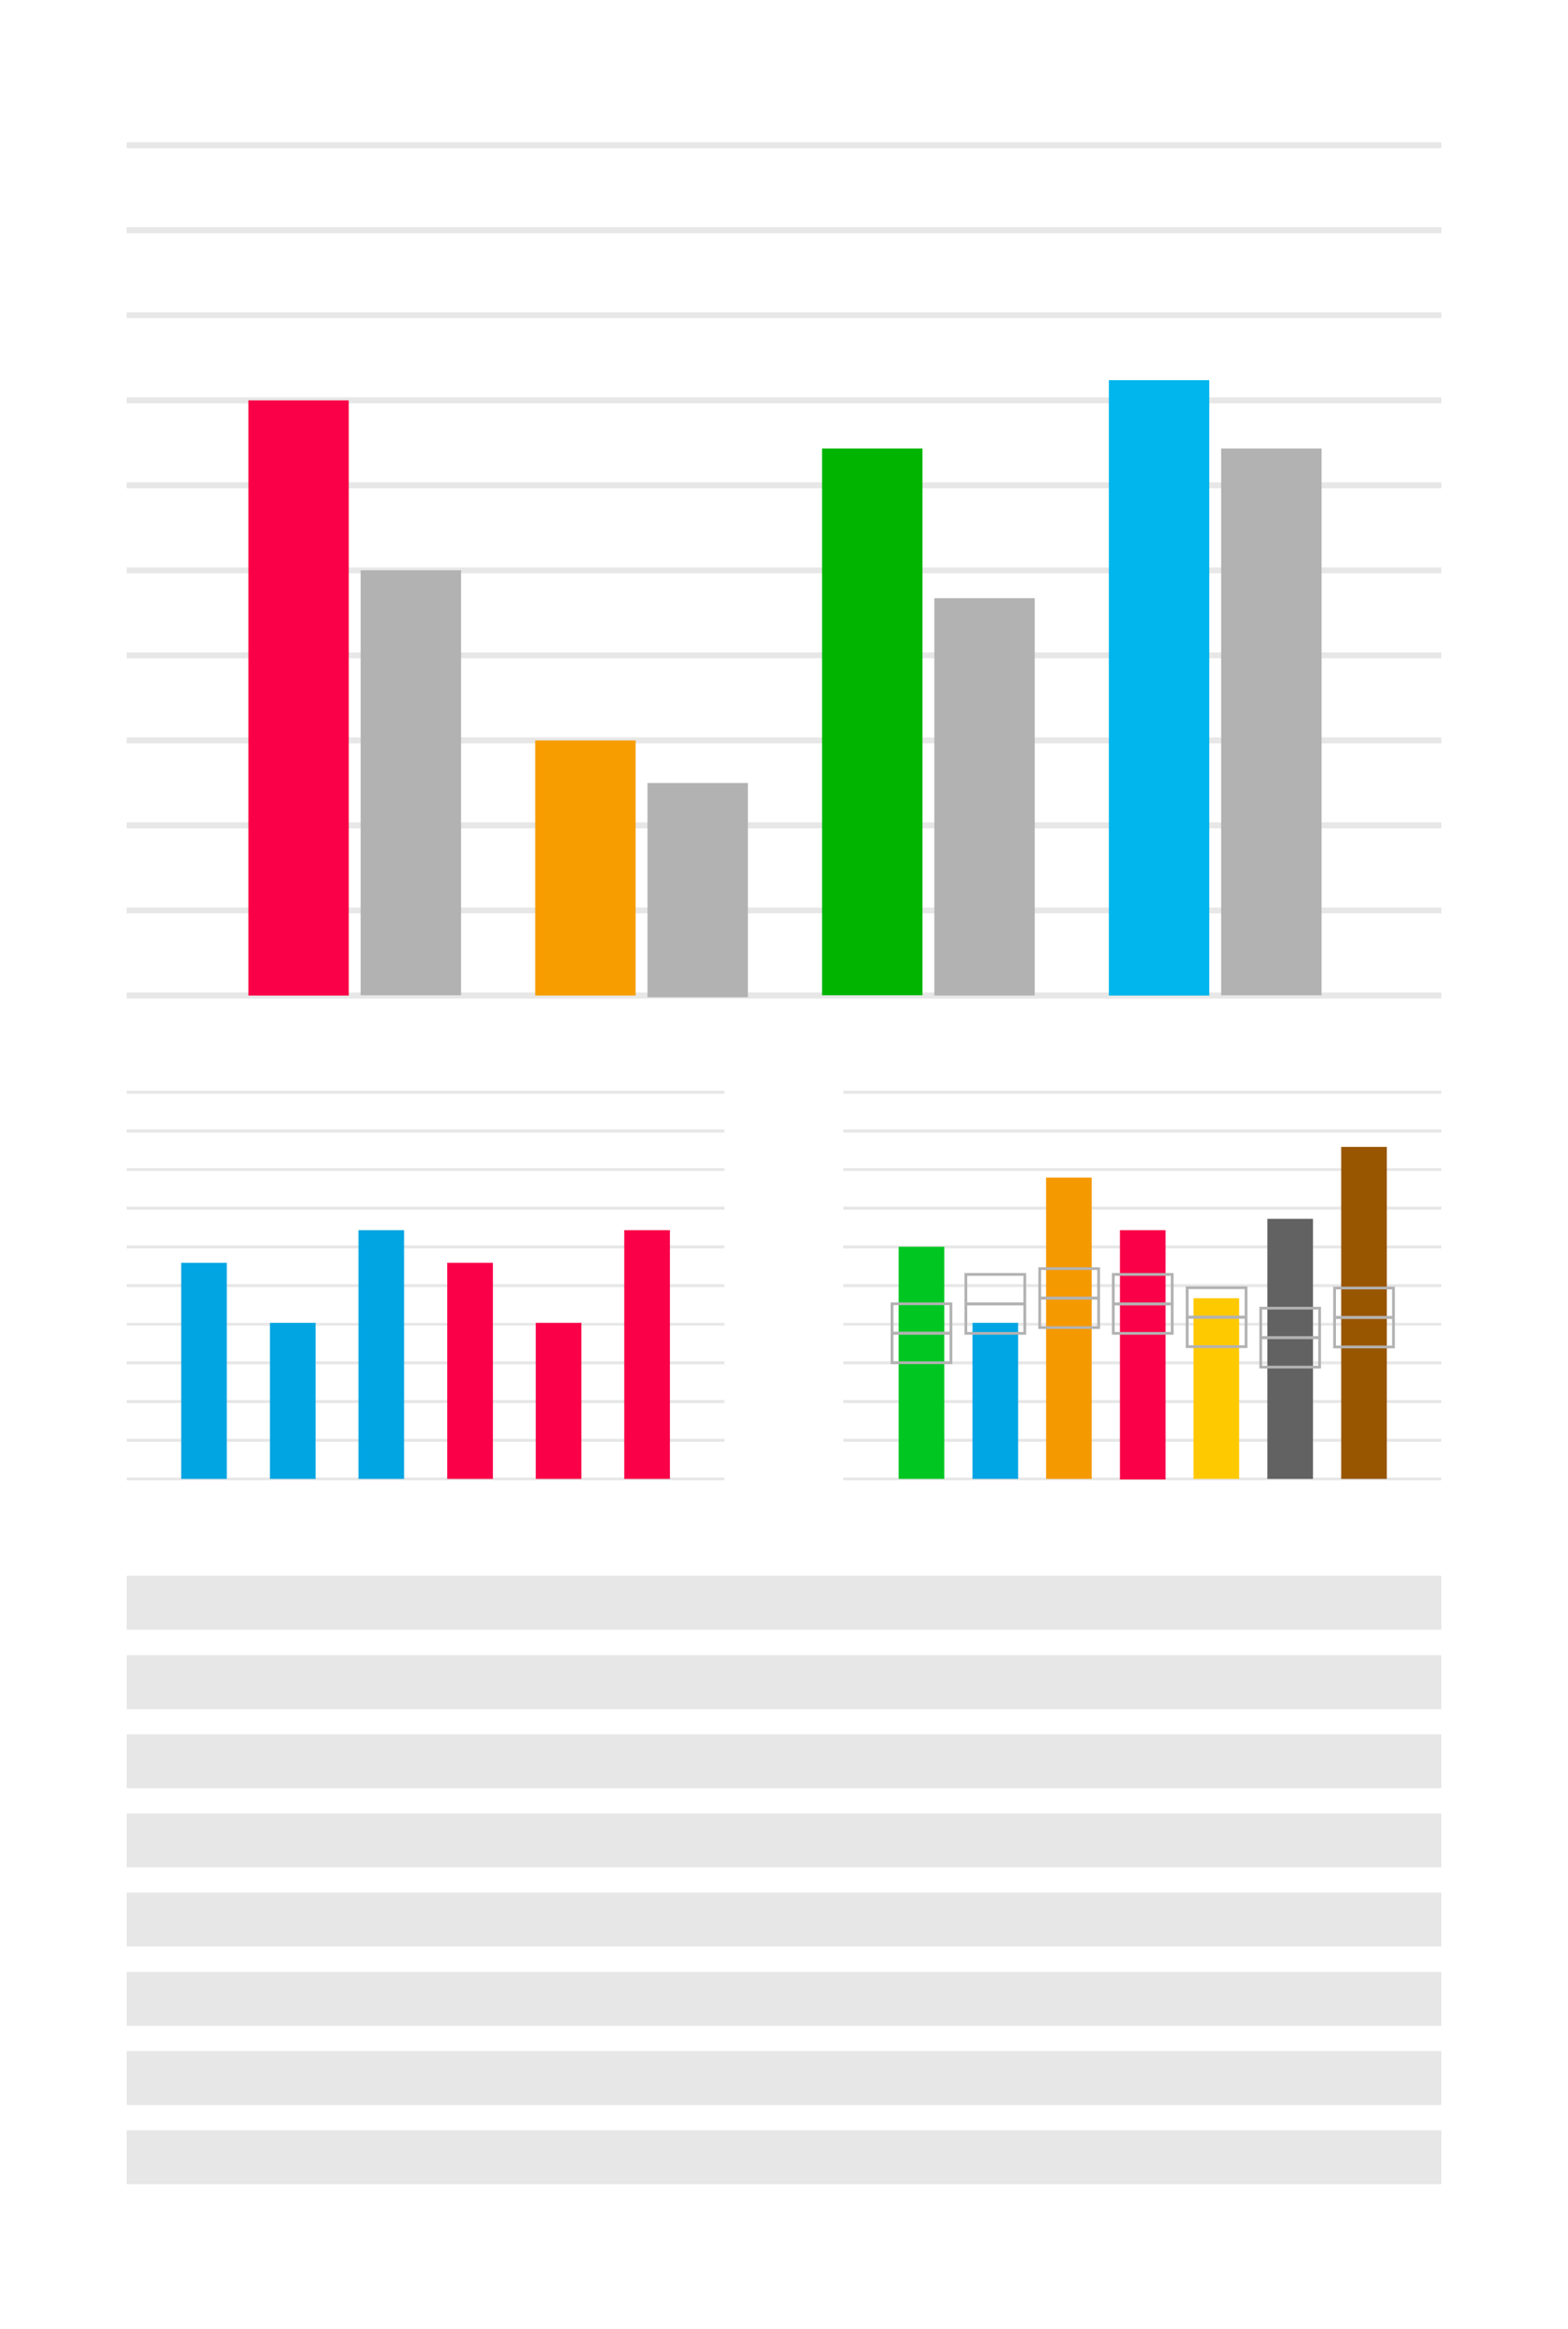 <svg xmlns="http://www.w3.org/2000/svg" id="uuid-e95b725c-6826-4b71-8acf-490582b85253" viewBox="0 0 56.69 84.17"><defs><style>.uuid-5b27e105-de81-4a30-91ed-b20433fe5550{fill:#f59900;}.uuid-b783ece0-7f20-434a-bff1-36b57b6e81f8{fill:#f89d00;}.uuid-5065c9e7-9189-4adb-ab62-c99dedea7efa{fill:#00b400;}.uuid-9955cc38-fc80-4d22-921a-28162d22a1be{fill:#00b6ed;}.uuid-e836950c-c74e-4742-bdd5-0e41d740e78d{fill:#00c622;}.uuid-adaf2f04-b0bd-45ca-b8d7-b38da35a6c87{fill:#00a5e4;}.uuid-25e7a107-25e1-4878-9fbb-191e29ea31af{fill:#00a5e2;}.uuid-d75ede07-30a2-429f-82f9-55839afb6bee{fill:#f90048;}.uuid-32dc942a-057b-4cfd-88cc-23073478eb15{fill:#e7e7e7;}.uuid-5696f76c-8346-42f5-bd95-e85848e36f63{fill:#fff;}.uuid-1a45aa91-3210-4069-a0bb-06b52cfa648d{fill:#ffc900;}.uuid-0bb6349d-b396-41c0-b90b-1c83b31db960{fill:#995600;}.uuid-3d1f2a9c-1297-4e79-bf75-fb4f3e105cf7{fill:#b3b2b2;}.uuid-7e497b39-5ee7-4161-a51b-fa27922070f7{fill:#626262;}</style></defs><rect class="uuid-32dc942a-057b-4cfd-88cc-23073478eb15" x="-2.17" y="-2.17" width="61.02" height="88.51"></rect><rect class="uuid-5696f76c-8346-42f5-bd95-e85848e36f63" width="56.69" height="84.17"></rect><polyline class="uuid-32dc942a-057b-4cfd-88cc-23073478eb15" points="4.58 36.09 52.11 36.09 52.11 35.87 4.58 35.87"></polyline><polyline class="uuid-32dc942a-057b-4cfd-88cc-23073478eb15" points="4.58 58.9 52.11 58.9 52.11 56.95 4.58 56.95"></polyline><polyline class="uuid-32dc942a-057b-4cfd-88cc-23073478eb15" points="4.58 61.77 52.11 61.77 52.11 59.82 4.58 59.82"></polyline><polyline class="uuid-32dc942a-057b-4cfd-88cc-23073478eb15" points="4.58 64.63 52.11 64.63 52.11 62.68 4.58 62.68"></polyline><polyline class="uuid-32dc942a-057b-4cfd-88cc-23073478eb15" points="4.58 67.49 52.11 67.49 52.11 65.54 4.58 65.54"></polyline><polyline class="uuid-32dc942a-057b-4cfd-88cc-23073478eb15" points="4.58 70.35 52.11 70.35 52.11 68.4 4.58 68.4"></polyline><polyline class="uuid-32dc942a-057b-4cfd-88cc-23073478eb15" points="4.58 73.22 52.11 73.22 52.11 71.27 4.58 71.27"></polyline><polyline class="uuid-32dc942a-057b-4cfd-88cc-23073478eb15" points="4.58 76.08 52.11 76.08 52.11 74.13 4.58 74.13"></polyline><polyline class="uuid-32dc942a-057b-4cfd-88cc-23073478eb15" points="4.58 78.94 52.11 78.94 52.11 76.99 4.58 76.99"></polyline><polyline class="uuid-32dc942a-057b-4cfd-88cc-23073478eb15" points="4.58 33.01 52.11 33.01 52.11 32.8 4.58 32.8"></polyline><polyline class="uuid-32dc942a-057b-4cfd-88cc-23073478eb15" points="4.58 29.94 52.11 29.94 52.11 29.72 4.58 29.72"></polyline><polyline class="uuid-32dc942a-057b-4cfd-88cc-23073478eb15" points="4.58 26.87 52.11 26.87 52.11 26.65 4.58 26.65"></polyline><polyline class="uuid-32dc942a-057b-4cfd-88cc-23073478eb15" points="4.58 23.79 52.11 23.79 52.11 23.58 4.58 23.58"></polyline><polyline class="uuid-32dc942a-057b-4cfd-88cc-23073478eb15" points="4.58 20.72 52.11 20.72 52.11 20.51 4.58 20.51"></polyline><polyline class="uuid-32dc942a-057b-4cfd-88cc-23073478eb15" points="4.58 17.65 52.11 17.65 52.11 17.43 4.58 17.43"></polyline><polyline class="uuid-32dc942a-057b-4cfd-88cc-23073478eb15" points="4.58 14.58 52.11 14.58 52.11 14.36 4.58 14.36"></polyline><polyline class="uuid-32dc942a-057b-4cfd-88cc-23073478eb15" points="4.58 11.5 52.11 11.5 52.11 11.29 4.58 11.29"></polyline><polyline class="uuid-32dc942a-057b-4cfd-88cc-23073478eb15" points="4.58 8.43 52.11 8.43 52.11 8.21 4.58 8.21"></polyline><polyline class="uuid-32dc942a-057b-4cfd-88cc-23073478eb15" points="4.58 5.36 52.11 5.36 52.11 5.14 4.58 5.14"></polyline><rect class="uuid-9955cc38-fc80-4d22-921a-28162d22a1be" x="40.09" y="13.74" width="3.63" height="22.24"></rect><rect class="uuid-3d1f2a9c-1297-4e79-bf75-fb4f3e105cf7" x="44.15" y="16.21" width="3.63" height="19.76"></rect><rect class="uuid-d75ede07-30a2-429f-82f9-55839afb6bee" x="8.98" y="14.47" width="3.63" height="21.51"></rect><rect class="uuid-3d1f2a9c-1297-4e79-bf75-fb4f3e105cf7" x="13.04" y="20.61" width="3.63" height="15.36"></rect><rect class="uuid-b783ece0-7f20-434a-bff1-36b57b6e81f8" x="19.35" y="26.76" width="3.63" height="9.22"></rect><rect class="uuid-3d1f2a9c-1297-4e79-bf75-fb4f3e105cf7" x="23.41" y="28.3" width="3.63" height="7.74"></rect><rect class="uuid-5065c9e7-9189-4adb-ab62-c99dedea7efa" x="29.72" y="16.21" width="3.63" height="19.76"></rect><rect class="uuid-3d1f2a9c-1297-4e79-bf75-fb4f3e105cf7" x="33.78" y="21.62" width="3.63" height="14.36"></rect><polyline class="uuid-32dc942a-057b-4cfd-88cc-23073478eb15" points="4.58 53.5 26.19 53.5 26.19 53.4 4.58 53.4"></polyline><polyline class="uuid-32dc942a-057b-4cfd-88cc-23073478eb15" points="4.58 52.11 26.19 52.11 26.19 52 4.58 52"></polyline><polyline class="uuid-32dc942a-057b-4cfd-88cc-23073478eb15" points="4.58 50.71 26.19 50.71 26.19 50.6 4.58 50.6"></polyline><polyline class="uuid-32dc942a-057b-4cfd-88cc-23073478eb15" points="4.58 49.31 26.19 49.31 26.19 49.2 4.58 49.2"></polyline><polyline class="uuid-32dc942a-057b-4cfd-88cc-23073478eb15" points="4.58 47.91 26.19 47.91 26.19 47.81 4.58 47.81"></polyline><polyline class="uuid-32dc942a-057b-4cfd-88cc-23073478eb15" points="4.58 46.52 26.19 46.52 26.19 46.41 4.58 46.41"></polyline><polyline class="uuid-32dc942a-057b-4cfd-88cc-23073478eb15" points="4.58 45.12 26.19 45.12 26.19 45.01 4.58 45.01"></polyline><polyline class="uuid-32dc942a-057b-4cfd-88cc-23073478eb15" points="4.58 43.72 26.19 43.72 26.19 43.61 4.58 43.61"></polyline><polyline class="uuid-32dc942a-057b-4cfd-88cc-23073478eb15" points="4.58 42.32 26.19 42.32 26.19 42.22 4.58 42.22"></polyline><polyline class="uuid-32dc942a-057b-4cfd-88cc-23073478eb15" points="4.58 40.93 26.19 40.93 26.19 40.82 4.58 40.82"></polyline><polyline class="uuid-32dc942a-057b-4cfd-88cc-23073478eb15" points="4.58 39.53 26.19 39.53 26.19 39.42 4.58 39.42"></polyline><rect class="uuid-d75ede07-30a2-429f-82f9-55839afb6bee" x="16.17" y="45.64" width="1.65" height="7.81"></rect><rect class="uuid-d75ede07-30a2-429f-82f9-55839afb6bee" x="19.37" y="47.81" width="1.65" height="5.64"></rect><rect class="uuid-d75ede07-30a2-429f-82f9-55839afb6bee" x="22.57" y="44.46" width="1.65" height="8.99"></rect><rect class="uuid-25e7a107-25e1-4878-9fbb-191e29ea31af" x="6.55" y="45.64" width="1.65" height="7.81"></rect><rect class="uuid-25e7a107-25e1-4878-9fbb-191e29ea31af" x="9.76" y="47.81" width="1.65" height="5.64"></rect><rect class="uuid-25e7a107-25e1-4878-9fbb-191e29ea31af" x="12.96" y="44.46" width="1.65" height="8.99"></rect><polyline class="uuid-32dc942a-057b-4cfd-88cc-23073478eb15" points="30.49 53.5 52.11 53.5 52.11 53.4 30.49 53.4"></polyline><polyline class="uuid-32dc942a-057b-4cfd-88cc-23073478eb15" points="30.49 52.11 52.11 52.11 52.11 52 30.49 52"></polyline><polyline class="uuid-32dc942a-057b-4cfd-88cc-23073478eb15" points="30.49 50.71 52.11 50.71 52.11 50.6 30.49 50.6"></polyline><polyline class="uuid-32dc942a-057b-4cfd-88cc-23073478eb15" points="30.49 49.31 52.11 49.31 52.11 49.2 30.49 49.2"></polyline><polyline class="uuid-32dc942a-057b-4cfd-88cc-23073478eb15" points="30.49 47.91 52.11 47.91 52.11 47.81 30.49 47.81"></polyline><polyline class="uuid-32dc942a-057b-4cfd-88cc-23073478eb15" points="30.49 46.52 52.11 46.52 52.11 46.41 30.49 46.41"></polyline><polyline class="uuid-32dc942a-057b-4cfd-88cc-23073478eb15" points="30.49 45.12 52.11 45.12 52.11 45.01 30.49 45.01"></polyline><polyline class="uuid-32dc942a-057b-4cfd-88cc-23073478eb15" points="30.49 43.72 52.11 43.72 52.11 43.61 30.49 43.61"></polyline><polyline class="uuid-32dc942a-057b-4cfd-88cc-23073478eb15" points="30.49 42.32 52.11 42.32 52.11 42.22 30.49 42.22"></polyline><polyline class="uuid-32dc942a-057b-4cfd-88cc-23073478eb15" points="30.49 40.93 52.11 40.93 52.11 40.82 30.49 40.82"></polyline><polyline class="uuid-32dc942a-057b-4cfd-88cc-23073478eb15" points="30.49 39.53 52.11 39.53 52.11 39.42 30.49 39.42"></polyline><rect class="uuid-0bb6349d-b396-41c0-b90b-1c83b31db960" x="48.49" y="41.45" width="1.65" height="12"></rect><rect class="uuid-e836950c-c74e-4742-bdd5-0e41d740e78d" x="32.49" y="45.06" width="1.65" height="8.39"></rect><rect class="uuid-adaf2f04-b0bd-45ca-b8d7-b38da35a6c87" x="35.16" y="47.81" width="1.65" height="5.64"></rect><rect class="uuid-5b27e105-de81-4a30-91ed-b20433fe5550" x="37.82" y="42.56" width="1.65" height="10.89"></rect><rect class="uuid-d75ede07-30a2-429f-82f9-55839afb6bee" x="40.49" y="44.46" width="1.65" height="9.01"></rect><rect class="uuid-1a45aa91-3210-4069-a0bb-06b52cfa648d" x="43.15" y="46.92" width="1.65" height="6.53"></rect><rect class="uuid-7e497b39-5ee7-4161-a51b-fa27922070f7" x="45.82" y="44.05" width="1.65" height="9.4"></rect><path class="uuid-3d1f2a9c-1297-4e79-bf75-fb4f3e105cf7" d="m32.2,48.14v1.16h2.23v-2.23h-2.23v1.06Zm2.13,1.06h-2.03v-.96h2.03v.96Zm-2.03-2.03h2.03v.96h-2.03v-.96Z"></path><path class="uuid-3d1f2a9c-1297-4e79-bf75-fb4f3e105cf7" d="m34.87,47.08v1.16h2.23v-2.23h-2.23v1.06Zm2.13,1.06h-2.03v-.96h2.03v.96Zm-2.03-2.03h2.03v.96h-2.03v-.96Z"></path><path class="uuid-3d1f2a9c-1297-4e79-bf75-fb4f3e105cf7" d="m37.54,46.87v1.16h2.23v-2.23h-2.23v1.06Zm2.13,1.06h-2.03v-.96h2.03v.96Zm-2.03-2.03h2.03v.96h-2.03v-.96Z"></path><path class="uuid-3d1f2a9c-1297-4e79-bf75-fb4f3e105cf7" d="m40.2,47.08v1.16h2.23v-2.23h-2.23v1.06Zm2.13,1.06h-2.03v-.96h2.03v.96Zm-2.03-2.03h2.03v.96h-2.03v-.96Z"></path><path class="uuid-3d1f2a9c-1297-4e79-bf75-fb4f3e105cf7" d="m42.87,47.56v1.16h2.23v-2.23h-2.23v1.06Zm2.13,1.06h-2.03v-.96h2.03v.96Zm-2.03-2.03h2.03v.96h-2.03v-.96Z"></path><path class="uuid-3d1f2a9c-1297-4e79-bf75-fb4f3e105cf7" d="m45.53,48.3v1.16h2.23v-2.23h-2.23v1.06Zm2.13,1.06h-2.03v-.96h2.03v.96Zm-2.03-2.03h2.03v.96h-2.03v-.96Z"></path><path class="uuid-3d1f2a9c-1297-4e79-bf75-fb4f3e105cf7" d="m48.2,46.5v2.23h2.23v-2.23h-2.23Zm.1.1h2.03v.96h-2.03v-.96Zm2.03,2.03h-2.03v-.96h2.03v.96Z"></path></svg>